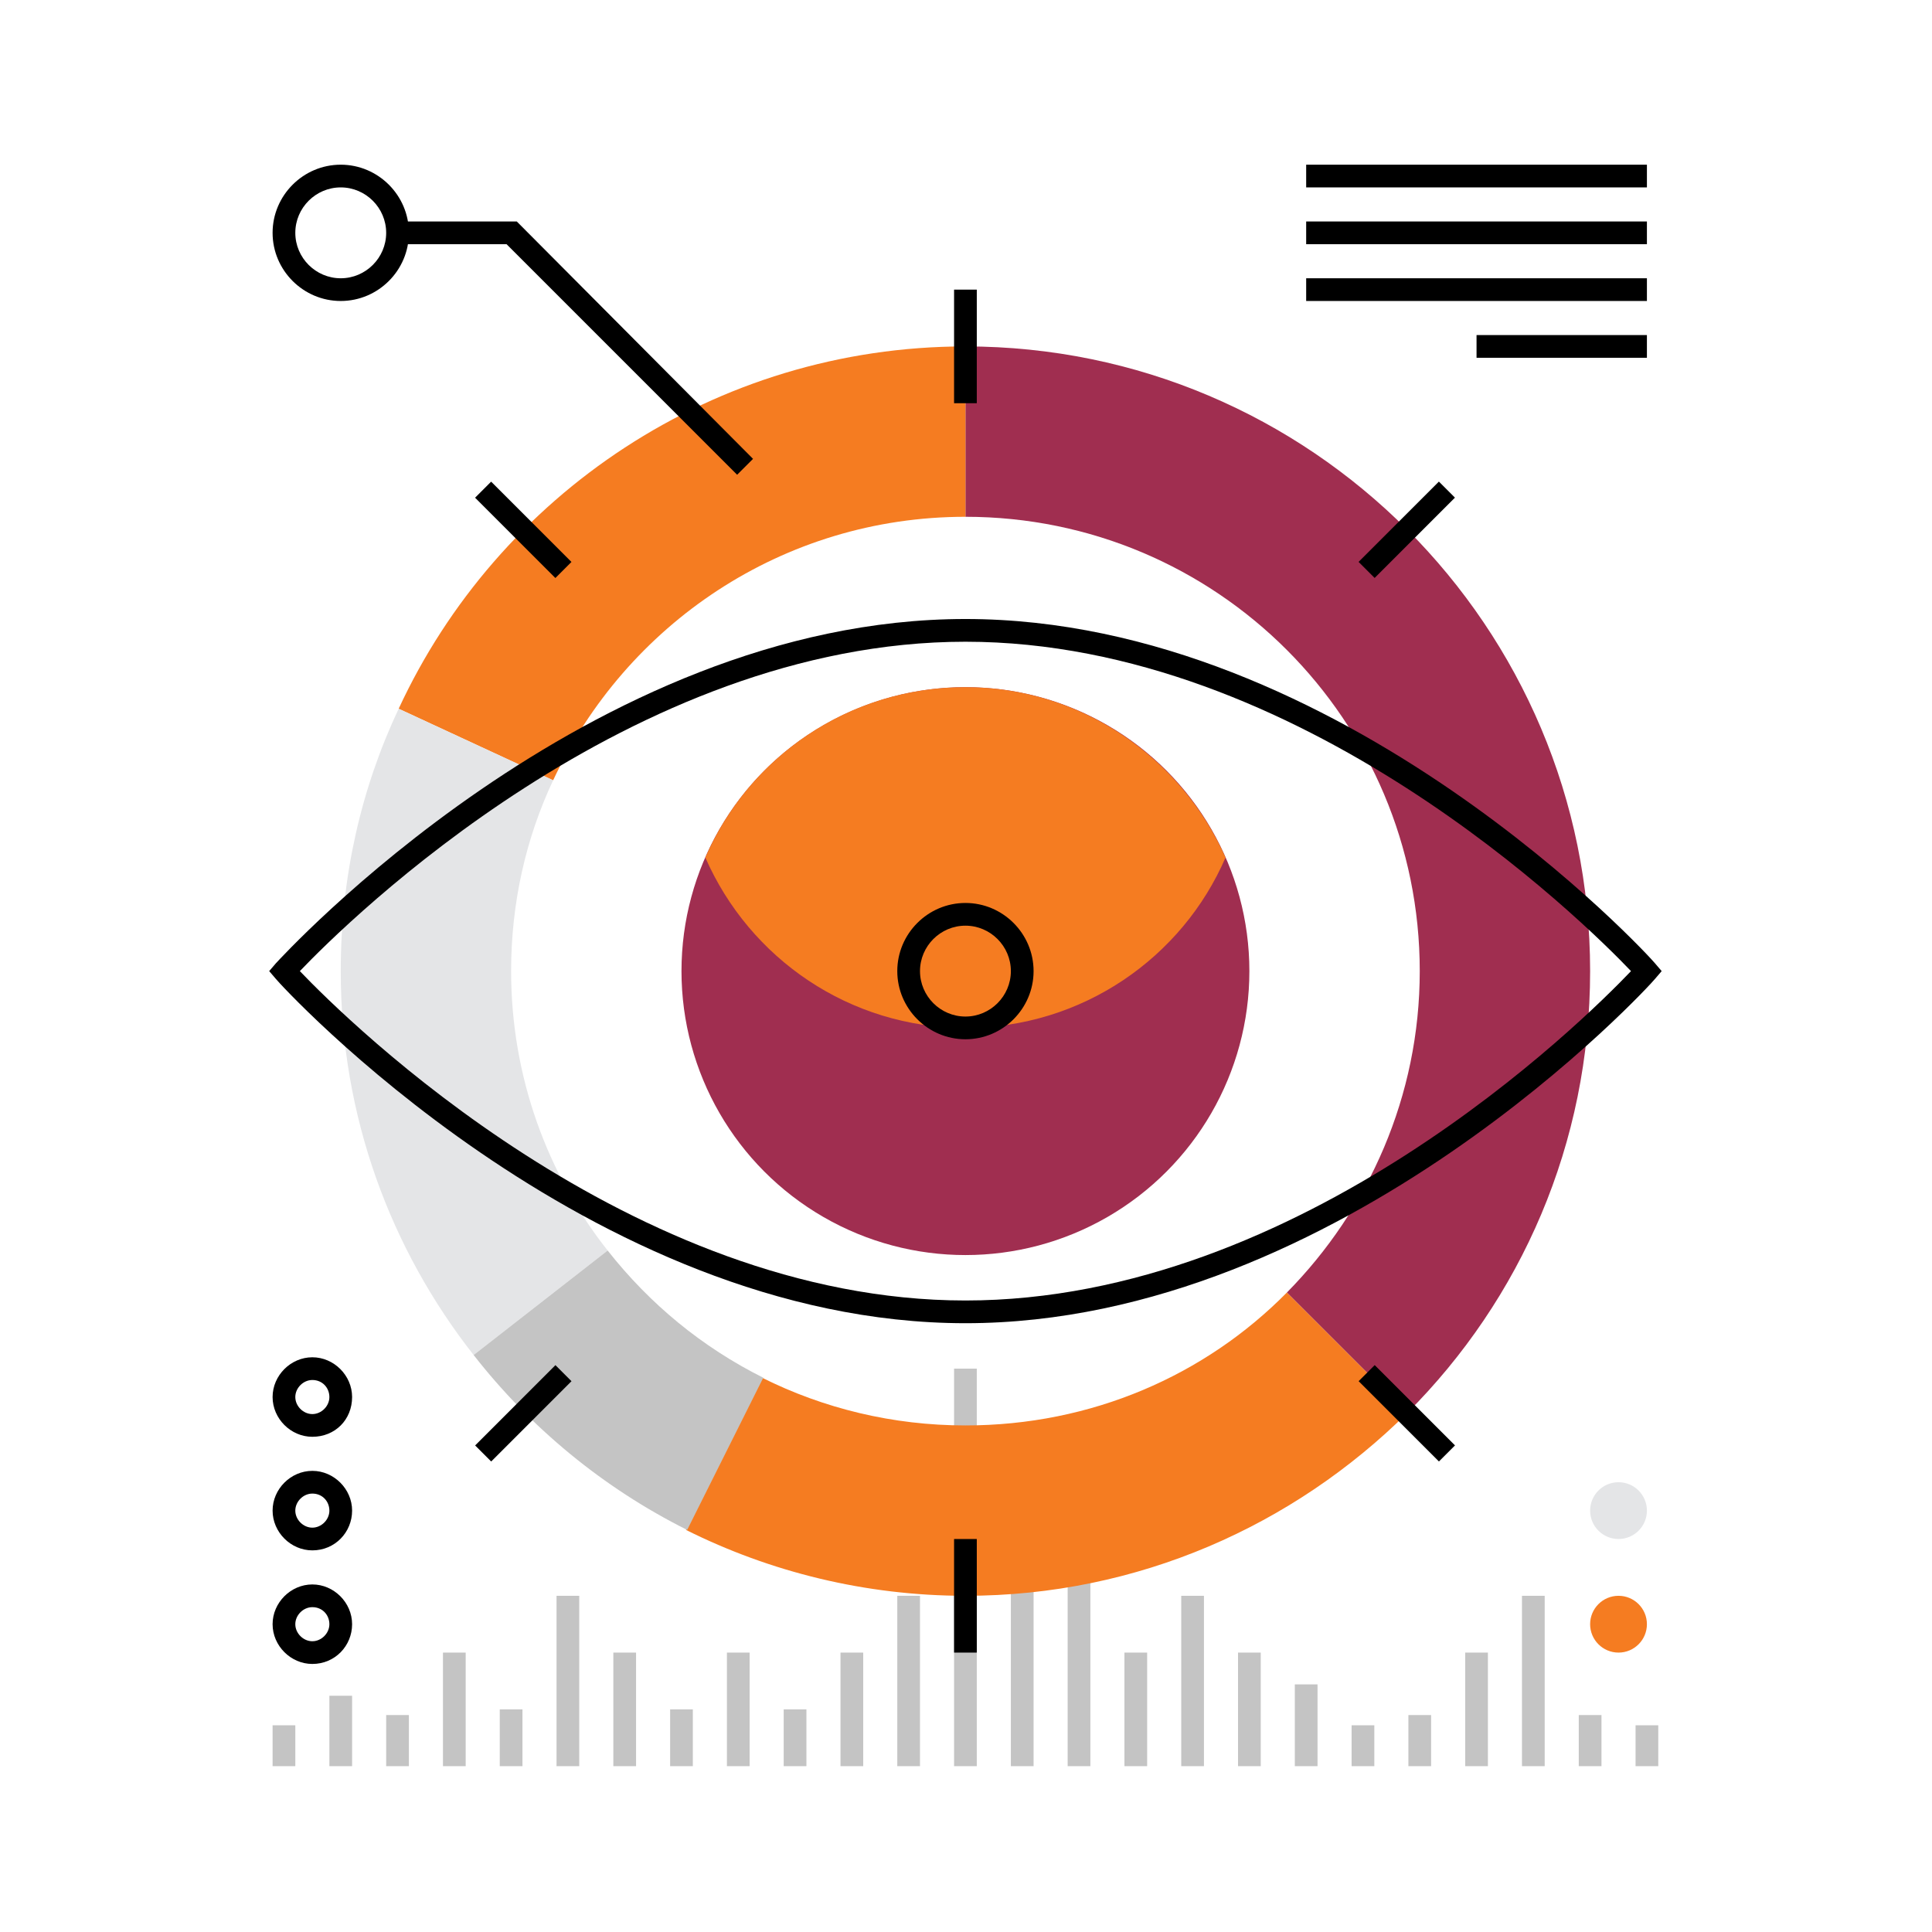 <?xml version="1.0" encoding="utf-8"?>
<!-- Generator: Adobe Illustrator 26.5.0, SVG Export Plug-In . SVG Version: 6.00 Build 0)  -->
<svg version="1.1" id="Layer_1" xmlns="http://www.w3.org/2000/svg" xmlns:xlink="http://www.w3.org/1999/xlink" x="0px" y="0px"
	 viewBox="0 0 170.1 170.1" style="enable-background:new 0 0 170.1 170.1;" xml:space="preserve">
<style type="text/css">
	.st0{fill:#C4C4C4;}
	.st1{fill:none;}
	.st2{fill:#A02E50;}
	.st3{fill:#F57C21;}
	.st4{fill:#E4E5E7;}
</style>
<g>
	<g>
		<g>
			<rect x="114" y="148.3" class="st0" width="2" height="7.2"/>
		</g>
		<g>
			<rect x="124" y="151" class="st0" width="2" height="4.5"/>
		</g>
		<g>
			<rect x="129" y="145.5" class="st0" width="2" height="10"/>
		</g>
		<g>
			<rect x="109" y="145.5" class="st0" width="2" height="10"/>
		</g>
		<g>
			<rect x="104" y="140.5" class="st0" width="2" height="15"/>
		</g>
		<g>
			<rect x="99" y="145.5" class="st0" width="2" height="10"/>
		</g>
		<g>
			<rect x="94" y="135.5" class="st0" width="2" height="20"/>
		</g>
		<g>
			<rect x="89" y="130.5" class="st0" width="2" height="25"/>
		</g>
		<g>
			<rect x="84" y="120.5" class="st0" width="2" height="35"/>
		</g>
		<g>
			<rect x="79" y="140.5" class="st0" width="2" height="15"/>
		</g>
		<g>
			<rect x="74" y="145.5" class="st0" width="2" height="10"/>
		</g>
		<g>
			<rect x="69" y="150.5" class="st0" width="2" height="5"/>
		</g>
		<g>
			<rect x="64" y="145.5" class="st0" width="2" height="10"/>
		</g>
		<g>
			<rect x="59" y="150.5" class="st0" width="2" height="5"/>
		</g>
		<g>
			<rect x="54" y="145.5" class="st0" width="2" height="10"/>
		</g>
		<g>
			<rect x="49" y="140.5" class="st0" width="2" height="15"/>
		</g>
		<g>
			<rect x="44" y="150.5" class="st0" width="2" height="5"/>
		</g>
		<g>
			<rect x="39" y="145.5" class="st0" width="2" height="10"/>
		</g>
		<g>
			<rect x="119" y="151.9" class="st0" width="2" height="3.6"/>
		</g>
		<g>
			<rect x="139" y="151" class="st0" width="2" height="4.5"/>
		</g>
		<g>
			<rect x="134" y="140.5" class="st0" width="2" height="15"/>
		</g>
		<g>
			<rect x="144" y="151.9" class="st0" width="2" height="3.6"/>
		</g>
		<g>
			<rect x="34" y="151" class="st0" width="2" height="4.5"/>
		</g>
		<g>
			<rect x="29" y="149.3" class="st0" width="2" height="6.2"/>
		</g>
		<g>
			<rect x="24" y="151.9" class="st0" width="2" height="3.6"/>
		</g>
	</g>
	<g>
		<g>
			<path class="st1" d="M67.2,121.3c5.4,2.7,11.5,4.2,17.9,4.2c11,0,21-4.5,28.3-11.7L67.2,121.3z"/>
		</g>
		<g>
			<path class="st1" d="M113.3,113.8c7.2-7.2,11.7-17.2,11.7-28.3c0-22.1-17.9-40-40-40L113.3,113.8z"/>
		</g>
		<g>
			<path class="st1" d="M53.5,110.1c3.6,4.7,8.3,8.5,13.6,11.2L53.5,110.1z"/>
		</g>
		<g>
			<path class="st1" d="M85,45.5c-16.1,0-30,9.5-36.3,23.2L85,45.5z"/>
		</g>
		<g>
			<path class="st1" d="M48.7,68.7C46.4,73.9,45,79.5,45,85.5c0,9.3,3.2,17.8,8.5,24.6L48.7,68.7z"/>
		</g>
		<g>
			<g>
				<path class="st2" d="M85,30.5v15c22.1,0,40,17.9,40,40c0,11-4.5,21-11.7,28.3l10.6,10.6c10-10,16.1-23.7,16.1-38.9
					C140,55.2,115.4,30.5,85,30.5z"/>
			</g>
		</g>
		<g>
			<path class="st3" d="M85,45.5v-15c-22.1,0-41.2,13.1-49.9,31.9l13.6,6.3C55.1,55,68.9,45.5,85,45.5z"/>
		</g>
		<g>
			<path class="st3" d="M85,125.5c-6.4,0-12.5-1.5-17.9-4.2l-6.7,13.4c7.4,3.7,15.8,5.8,24.6,5.8c15.2,0,28.9-6.2,38.9-16.1
				l-10.6-10.6C106.1,121.1,96.1,125.5,85,125.5z"/>
		</g>
		<g>
			<path class="st4" d="M45,85.5c0-6,1.3-11.7,3.7-16.8l-13.6-6.3c-3.3,7-5.1,14.8-5.1,23.1c0,12.8,4.4,24.5,11.7,33.8l11.8-9.2
				C48.2,103.4,45,94.8,45,85.5z"/>
		</g>
		<g>
			<path class="st0" d="M53.5,110.1l-11.8,9.2c5,6.4,11.4,11.7,18.8,15.4l6.7-13.4C61.8,118.6,57.2,114.8,53.5,110.1z"/>
		</g>
	</g>
	<g>
		<path d="M85,116.5c-33.2,0-60.5-30-60.7-30.3l-0.6-0.7l0.6-0.7c0.3-0.3,27.5-30.3,60.7-30.3s60.5,30,60.7,30.3l0.6,0.7l-0.6,0.7
			C145.5,86.5,118.2,116.5,85,116.5z M26.4,85.5c4.2,4.4,29.1,29,58.6,29c29.6,0,54.4-24.6,58.6-29c-4.2-4.4-29.1-29-58.6-29
			C55.5,56.5,30.6,81.1,26.4,85.5z"/>
	</g>
	<g>
		<g>
			<circle class="st2" cx="85" cy="85.5" r="25"/>
		</g>
	</g>
	<g>
		<g>
			<path class="st3" d="M85,90.5c10.3,0,19.1-6.2,22.9-15c-3.9-8.8-12.7-15-22.9-15c-10.3,0-19.1,6.2-22.9,15
				C66,84.4,74.8,90.5,85,90.5z"/>
		</g>
	</g>
	<g>
		<path d="M85,91.5c-3.3,0-6-2.7-6-6s2.7-6,6-6c3.3,0,6,2.7,6,6S88.3,91.5,85,91.5z M85,81.5c-2.2,0-4,1.8-4,4c0,2.2,1.8,4,4,4
			c2.2,0,4-1.8,4-4C89,83.3,87.2,81.5,85,81.5z"/>
	</g>
	<g>
		<g>
			<rect x="84" y="25.5" width="2" height="10"/>
		</g>
		<g>
			<rect x="84" y="135.5" width="2" height="10"/>
		</g>
	</g>
	<g>
		<g>
			<rect x="45.1" y="41.6" transform="matrix(0.707 -0.707 0.707 0.707 -19.469 46.295)" width="2" height="10"/>
		</g>
		<g>
			<rect x="122.9" y="119.4" transform="matrix(0.707 -0.707 0.707 0.707 -51.687 124.077)" width="2" height="10"/>
		</g>
	</g>
	<g>
		<g>
			<rect x="118.9" y="45.6" transform="matrix(0.707 -0.707 0.707 0.707 3.313 101.294)" width="10" height="2"/>
		</g>
		<g>
			<rect x="41.1" y="123.4" transform="matrix(0.707 -0.707 0.707 0.707 -74.469 69.076)" width="10" height="2"/>
		</g>
	</g>
	<g>
		<path d="M30,26.5c-3.3,0-6-2.7-6-6s2.7-6,6-6s6,2.7,6,6S33.3,26.5,30,26.5z M30,16.5c-2.2,0-4,1.8-4,4s1.8,4,4,4s4-1.8,4-4
			S32.2,16.5,30,16.5z"/>
	</g>
	<g>
		<polygon points="64.9,41.8 44.6,21.5 35,21.5 35,19.5 45.5,19.5 66.3,40.4 		"/>
	</g>
	<g>
		<rect x="115" y="14.5" width="30" height="2"/>
	</g>
	<g>
		<rect x="115" y="19.5" width="30" height="2"/>
	</g>
	<g>
		<rect x="115" y="24.5" width="30" height="2"/>
	</g>
	<g>
		<rect x="130" y="29.5" width="15" height="2"/>
	</g>
	<g>
		<path d="M27.5,146.5c-1.9,0-3.5-1.6-3.5-3.5s1.6-3.5,3.5-3.5s3.5,1.6,3.5,3.5S29.5,146.5,27.5,146.5z M27.5,141.5
			c-0.8,0-1.5,0.7-1.5,1.5s0.7,1.5,1.5,1.5c0.8,0,1.5-0.7,1.5-1.5S28.4,141.5,27.5,141.5z"/>
	</g>
	<g>
		<path d="M27.5,136.5c-1.9,0-3.5-1.6-3.5-3.5s1.6-3.5,3.5-3.5s3.5,1.6,3.5,3.5S29.5,136.5,27.5,136.5z M27.5,131.5
			c-0.8,0-1.5,0.7-1.5,1.5s0.7,1.5,1.5,1.5c0.8,0,1.5-0.7,1.5-1.5S28.4,131.5,27.5,131.5z"/>
	</g>
	<g>
		<circle class="st3" cx="142.5" cy="143" r="2.5"/>
	</g>
	<g>
		<circle class="st4" cx="142.5" cy="133" r="2.5"/>
	</g>
	<g>
		<path d="M27.5,126.5c-1.9,0-3.5-1.6-3.5-3.5c0-1.9,1.6-3.5,3.5-3.5s3.5,1.6,3.5,3.5C31,125,29.5,126.5,27.5,126.5z M27.5,121.5
			c-0.8,0-1.5,0.7-1.5,1.5c0,0.8,0.7,1.5,1.5,1.5c0.8,0,1.5-0.7,1.5-1.5C29,122.2,28.4,121.5,27.5,121.5z"/>
	</g>
</g>
</svg>
